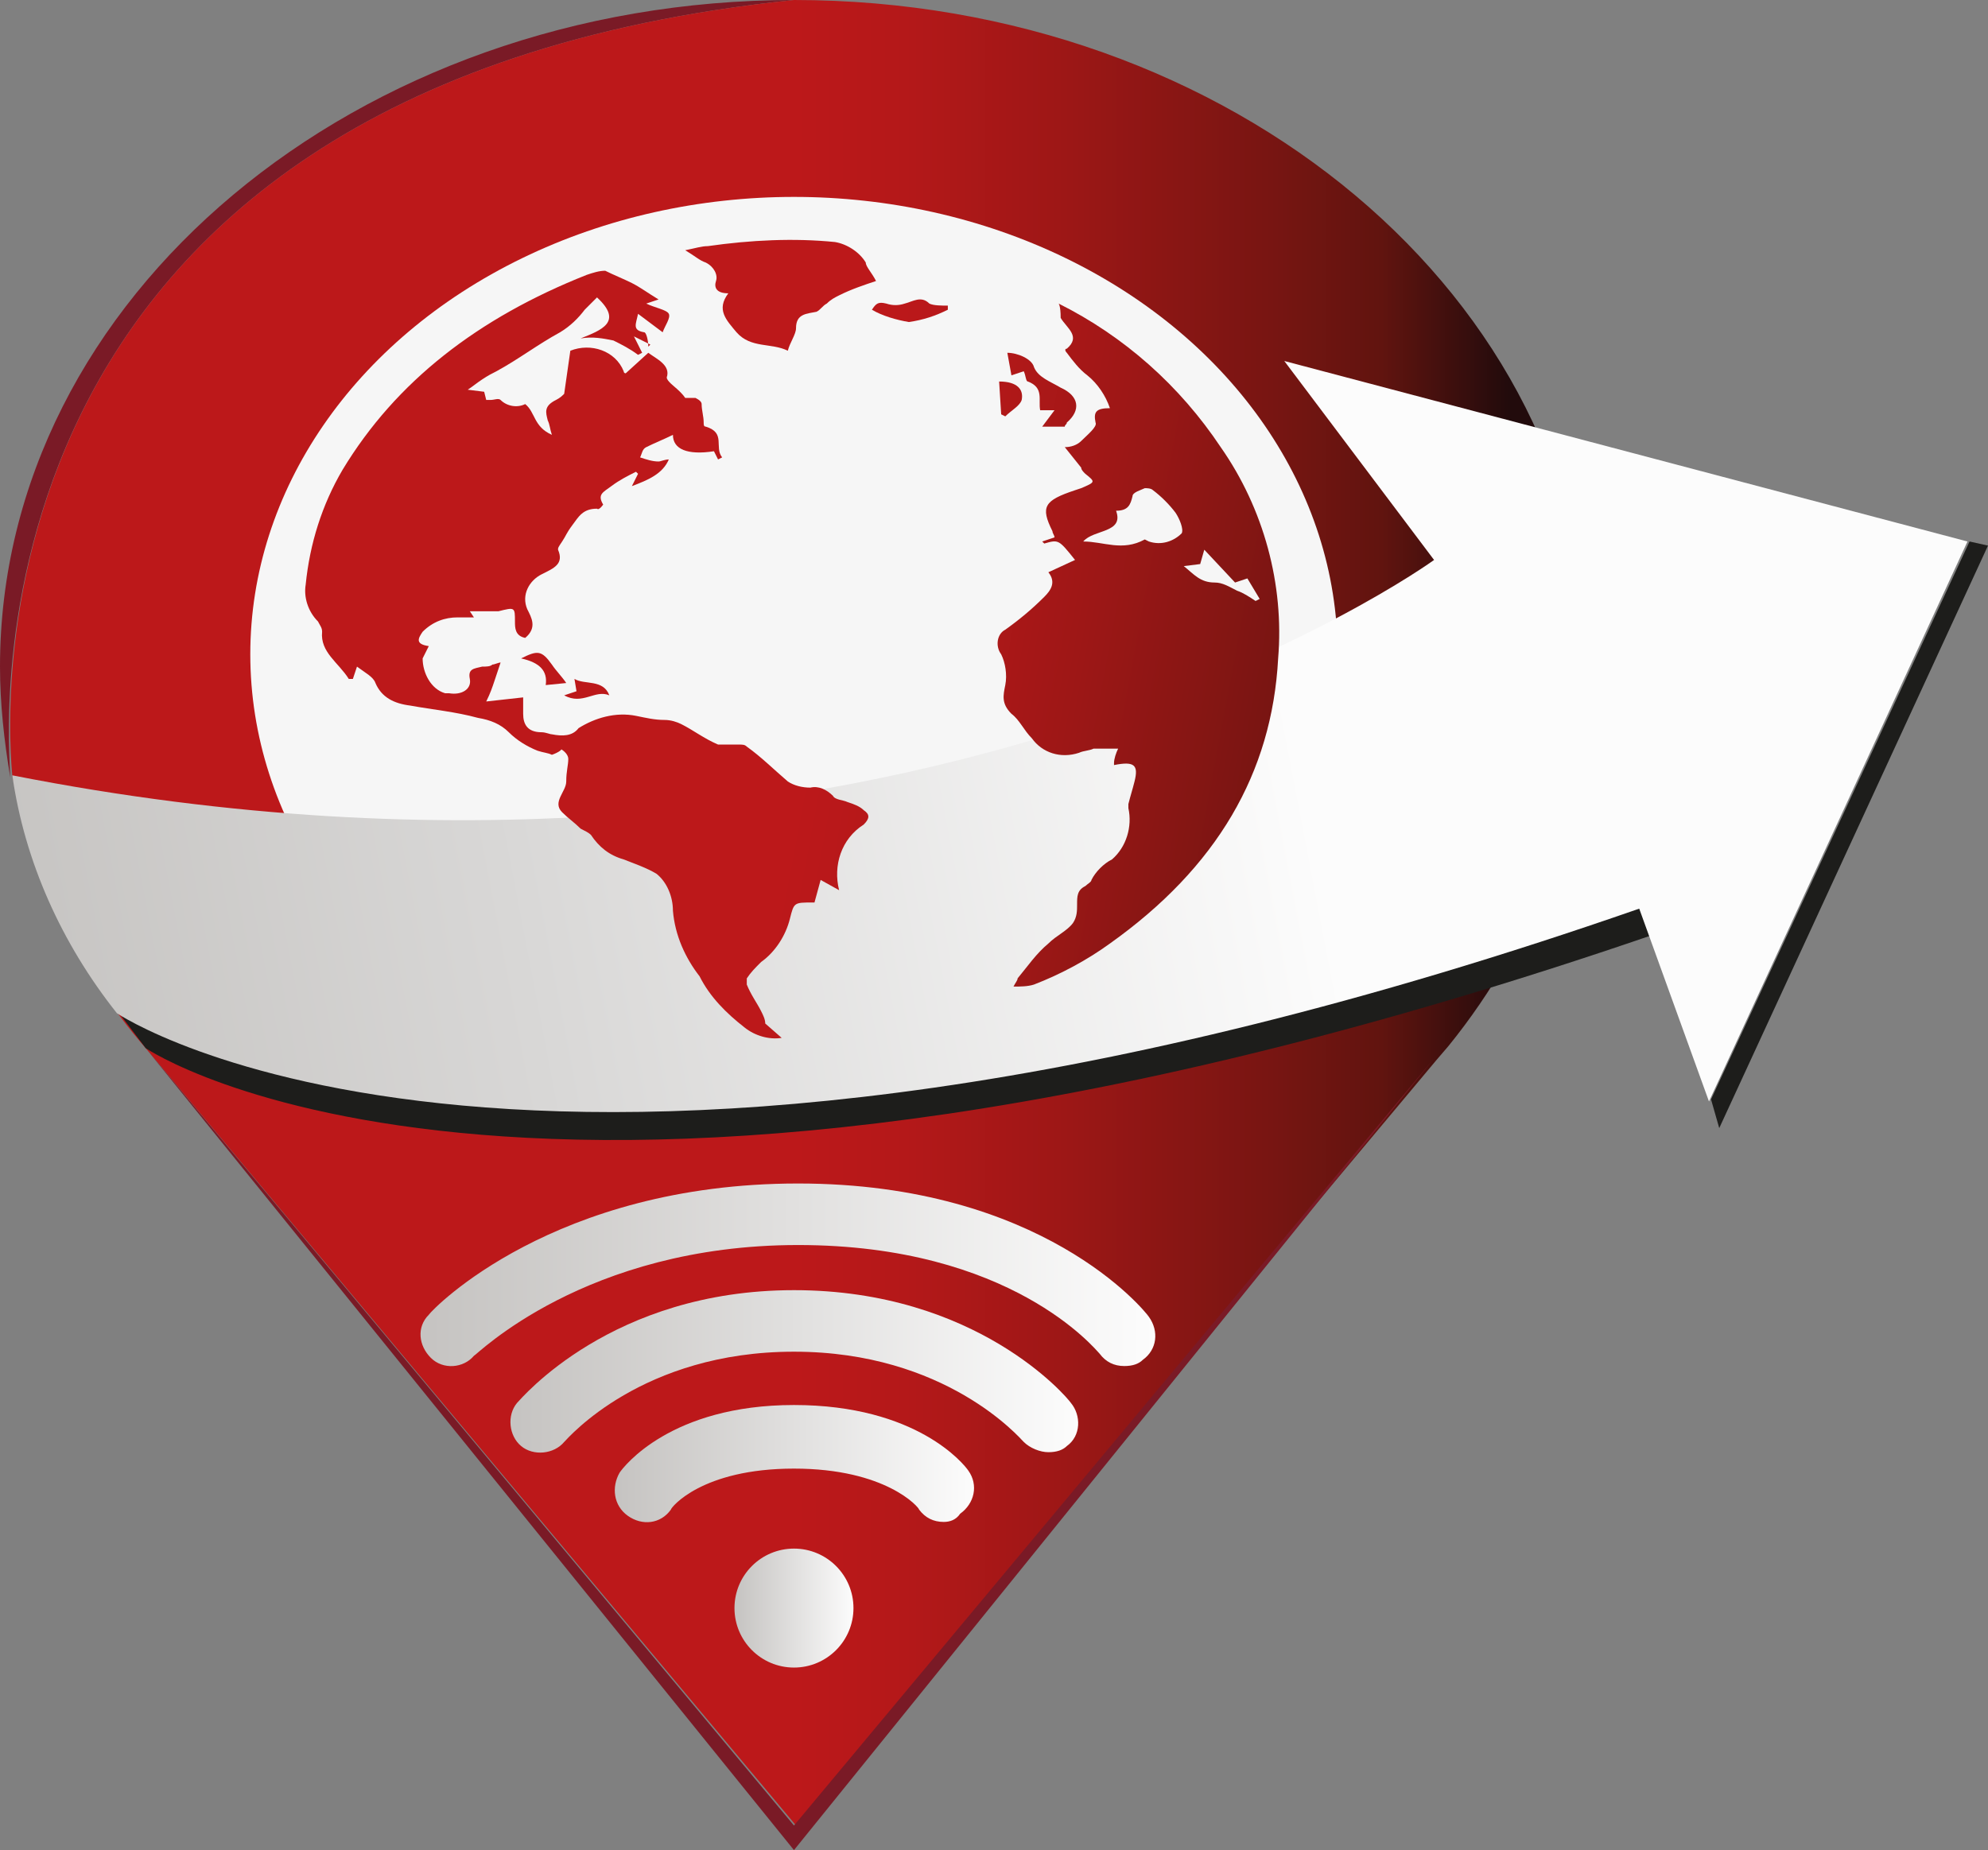 <?xml version="1.0" encoding="utf-8"?>
<!-- Generator: Adobe Illustrator 25.4.1, SVG Export Plug-In . SVG Version: 6.00 Build 0)  -->
<svg version="1.1" id="Capa_1" xmlns="http://www.w3.org/2000/svg" xmlns:xlink="http://www.w3.org/1999/xlink" x="0px" y="0px"
	 viewBox="0 0 96.9 90.2" style="enable-background:new 0 0 96.9 90.2;" xml:space="preserve">
<rect x="0" y="0" width="96.9" height="90.2" fill="#808080" stroke="none"/>
<style type="text/css">
	.st0{fill:url(#SVGID_1_);}
	.st1{fill:#7A1A26;}
	.st2{fill:url(#SVGID_00000150816834380730778780000013712117835838392252_);}
	.st3{fill:url(#SVGID_00000159462745346238671820000013848736580404939676_);}
	.st4{fill:url(#SVGID_00000031183040437900240610000005327288856644244643_);}
	.st5{fill:url(#SVGID_00000021834659282947485150000009785365417319545008_);}
	.st6{fill:url(#SVGID_00000088091223266596660130000007067027673295305124_);}
	.st7{fill:#F6F6F6;}
	.st8{fill:#1D1D1B;}
	.st9{fill:url(#SVGID_00000036934963298908539170000012125419531688408200_);}
	.st10{fill:url(#SVGID_00000091711092888125645670000005944962233978796430_);}
	.st11{fill:url(#SVGID_00000152976979929354799390000010329947942445589174_);}
	.st12{fill:url(#SVGID_00000132780666197632995250000017904135566984246963_);}
	.st13{fill:url(#SVGID_00000049942412387576861220000015421960508196539319_);}
	.st14{fill:url(#SVGID_00000059292414354429560940000018231740212975059368_);}
	.st15{fill:url(#SVGID_00000014607156531101469930000004174166288487668108_);}
	.st16{fill:url(#SVGID_00000054988840655827835510000007522632605533778080_);}
	.st17{fill:url(#SVGID_00000163047605662582385080000001384370259685073851_);}
</style>
<g>
	
		<linearGradient id="SVGID_1_" gradientUnits="userSpaceOnUse" x1="7.1" y1="715.1" x2="7.1" y2="715.1" gradientTransform="matrix(1 0 0 1 0 -664)">
		<stop  offset="0.5" style="stop-color:#BC181A"/>
		<stop  offset="0.57" style="stop-color:#B41819"/>
		<stop  offset="0.67" style="stop-color:#9D1716"/>
		<stop  offset="0.8" style="stop-color:#781512"/>
		<stop  offset="0.87" style="stop-color:#61140F"/>
		<stop  offset="0.95" style="stop-color:#220B0C"/>
	</linearGradient>
	<path class="st0" d="M7.1,51.1L7.1,51.1L7.1,51.1z"/>
	<path class="st1" d="M38.7,0C17.4,0,0,14.5,0,32.5c0,1.8,0.2,3.6,0.5,5.4C0.5,36.6-2.9,4.3,38.7,0z"/>
	
		<linearGradient id="SVGID_00000180325336783963729270000002614308966842481812_" gradientUnits="userSpaceOnUse" x1="8.000183e-02" y1="708.5" x2="77.39" y2="708.5" gradientTransform="matrix(1 0 0 1 0 -664)">
		<stop  offset="0.5" style="stop-color:#BC181A"/>
		<stop  offset="0.57" style="stop-color:#B41819"/>
		<stop  offset="0.67" style="stop-color:#9D1716"/>
		<stop  offset="0.8" style="stop-color:#781512"/>
		<stop  offset="0.87" style="stop-color:#61140F"/>
		<stop  offset="0.95" style="stop-color:#220B0C"/>
	</linearGradient>
	<path style="fill:url(#SVGID_00000180325336783963729270000002614308966842481812_);" d="M77.4,32.5C77.4,14.6,60.1,0,38.7,0
		C-2.9,4.3,0.5,36.6,0.6,37.8c1,4.9,3.2,9.5,6.5,13.3L38.8,89L70,51.7l0.6-0.7l0,0C74.9,45.7,77.3,39.2,77.4,32.5z"/>
	<polygon class="st1" points="7.1,51.1 7.1,51.1 38.7,90.2 69.9,51.6 38.7,89 	"/>
	
		<linearGradient id="SVGID_00000080920305888223311230000016425074490648106118_" gradientUnits="userSpaceOnUse" x1="35.83" y1="742.4" x2="41.64" y2="742.4" gradientTransform="matrix(1 0 0 1 0 -664)">
		<stop  offset="1.000000e-02" style="stop-color:#C6C4C2"/>
		<stop  offset="1" style="stop-color:#FCFCFC"/>
	</linearGradient>
	<circle style="fill:url(#SVGID_00000080920305888223311230000016425074490648106118_);" cx="38.7" cy="78.4" r="2.9"/>
	
		<linearGradient id="SVGID_00000087405033360102660420000015603848052107388324_" gradientUnits="userSpaceOnUse" x1="29.966" y1="735.356" x2="47.499" y2="735.356" gradientTransform="matrix(1 0 0 1 0 -664)">
		<stop  offset="1.000000e-02" style="stop-color:#C6C4C2"/>
		<stop  offset="1" style="stop-color:#FCFCFC"/>
	</linearGradient>
	<path style="fill:url(#SVGID_00000087405033360102660420000015603848052107388324_);" d="M46,74.2c-0.5,0-0.9-0.2-1.2-0.6
		c0-0.1-1.6-2-6.1-2s-6,1.9-6,2c-0.5,0.7-1.4,0.8-2.1,0.3c-0.7-0.5-0.8-1.4-0.4-2.1c0.2-0.3,2.5-3.3,8.5-3.3s8.3,2.9,8.5,3.2
		c0.5,0.7,0.3,1.6-0.4,2.1C46.6,74.1,46.3,74.2,46,74.2L46,74.2z"/>
	
		<linearGradient id="SVGID_00000005969147183720753750000008276901038246960015_" gradientUnits="userSpaceOnUse" x1="24.88" y1="730.86" x2="52.606" y2="730.86" gradientTransform="matrix(1 0 0 1 0 -664)">
		<stop  offset="1.000000e-02" style="stop-color:#C6C4C2"/>
		<stop  offset="1" style="stop-color:#FCFCFC"/>
	</linearGradient>
	<path style="fill:url(#SVGID_00000005969147183720753750000008276901038246960015_);" d="M51.1,70.8c-0.4,0-0.9-0.2-1.2-0.5
		c-0.2-0.2-3.8-4.4-11.2-4.4s-11,4.2-11.2,4.4C27,70.9,26,71,25.4,70.5s-0.7-1.5-0.2-2.1l0,0c0.2-0.2,4.6-5.5,13.5-5.5
		s13.3,5.2,13.5,5.5c0.5,0.6,0.5,1.6-0.2,2.1l0,0C51.8,70.7,51.5,70.8,51.1,70.8z"/>
	
		<linearGradient id="SVGID_00000070828725717532187680000009007166592865232541_" gradientUnits="userSpaceOnUse" x1="20.59" y1="726.152" x2="56.32" y2="726.152" gradientTransform="matrix(1 0 0 1 0 -664)">
		<stop  offset="1.000000e-02" style="stop-color:#C6C4C2"/>
		<stop  offset="1" style="stop-color:#FCFCFC"/>
	</linearGradient>
	<path style="fill:url(#SVGID_00000070828725717532187680000009007166592865232541_);" d="M54.8,66.6c-0.5,0-0.9-0.2-1.2-0.6
		c-0.2-0.2-4.3-5.3-14.7-5.3s-15.7,5.4-15.8,5.4c-0.5,0.6-1.5,0.7-2.1,0.1s-0.7-1.5-0.1-2.1l0,0c0.2-0.3,6.1-6.4,18-6.4
		s16.9,6.2,17.1,6.5c0.5,0.7,0.4,1.6-0.3,2.1C55.5,66.5,55.2,66.6,54.8,66.6z"/>
	<ellipse class="st7" cx="38.7" cy="31.9" rx="26.5" ry="22.3"/>
	<path class="st8" d="M7.1,51.1c0,0,19.2,13.1,73.4-5.5l-0.4-1.5c0,0-49.8,18.9-74.9,4.5L7.1,51.1z"/>
	
		<linearGradient id="SVGID_00000007411609033500941320000006877903037999296642_" gradientUnits="userSpaceOnUse" x1="6.875741e-02" y1="713.624" x2="91.969" y2="696.004" gradientTransform="matrix(1 0 0 1 0 -664)">
		<stop  offset="1.000000e-02" style="stop-color:#C6C4C2"/>
		<stop  offset="0.27" style="stop-color:#D8D7D6"/>
		<stop  offset="0.69" style="stop-color:#FCFCFC"/>
	</linearGradient>
	<path style="fill:url(#SVGID_00000007411609033500941320000006877903037999296642_);" d="M5.7,49.4c0,0,20.2,13.7,74.2-5.1l3.4,9.4
		l12.6-27.3l-33.3-8.8l7.3,9.7c0,0-26.1,19-69.3,10.5C1.2,42,3,46,5.7,49.4z"/>
	
		<linearGradient id="SVGID_00000118372881538415175470000009308636968371476865_" gradientUnits="userSpaceOnUse" x1="14.339" y1="692.333" x2="78.379" y2="704.273" gradientTransform="matrix(1 0 0 1 0 -664)">
		<stop  offset="0.4" style="stop-color:#BC181A"/>
		<stop  offset="0.48" style="stop-color:#B41819"/>
		<stop  offset="0.59" style="stop-color:#9D1716"/>
		<stop  offset="0.74" style="stop-color:#781512"/>
		<stop  offset="0.82" style="stop-color:#61140F"/>
		<stop  offset="0.95" style="stop-color:#220B0C"/>
	</linearGradient>
	<path style="fill:url(#SVGID_00000118372881538415175470000009308636968371476865_);" d="M26.9,36.8c-0.2-0.1-0.4-0.1-0.7-0.2
		c-0.5-0.2-1-0.5-1.4-0.9s-0.9-0.6-1.5-0.7c-1.1-0.3-2.2-0.4-3.3-0.6c-0.8-0.1-1.4-0.4-1.7-1.1c-0.1-0.3-0.5-0.5-0.9-0.8l-0.2,0.6
		H17c-0.5-0.8-1.4-1.3-1.3-2.3c0-0.2-0.1-0.3-0.2-0.5c-0.5-0.5-0.7-1.2-0.6-1.8c0.2-2,0.8-3.9,1.8-5.6c2.6-4.3,6.6-7.4,11.9-9.5
		c0.3-0.1,0.6-0.2,0.9-0.2c0.4,0.2,0.9,0.4,1.3,0.6s0.8,0.5,1.3,0.8l-0.6,0.2c0.4,0.2,1,0.3,1.1,0.5s-0.2,0.6-0.3,0.9l-1.2-0.9
		c-0.1,0.5-0.3,0.8,0.3,0.9c0.1,0,0.2,0.4,0.2,0.7l0.1-0.1l-0.8-0.4l0.4,0.8l-0.2,0.1c-0.4-0.3-0.8-0.5-1.2-0.7
		c-0.5-0.1-1-0.2-1.6-0.1c1-0.4,2.1-0.8,0.8-2c-0.2,0.2-0.4,0.4-0.6,0.6c-0.3,0.4-0.7,0.8-1.2,1.1c-1.1,0.6-2,1.3-3.1,1.9
		c-0.2,0.1-0.4,0.2-0.7,0.4s-0.4,0.3-0.7,0.5l0.8,0.1l0.1,0.4h0.2c0.2,0,0.4-0.1,0.5,0c0.3,0.3,0.8,0.4,1.2,0.2
		c0.5,0.4,0.4,1.1,1.3,1.5c-0.1-0.3-0.1-0.5-0.2-0.7c-0.1-0.4-0.2-0.7,0.4-1c0.2-0.1,0.3-0.2,0.4-0.3c0.1-0.7,0.2-1.4,0.3-2.1
		c1-0.4,2.2,0,2.6,1c0,0,0,0.1,0.1,0.1l1.1-1c0.4,0.3,1.1,0.6,0.9,1.2c0,0.1,0.1,0.2,0.2,0.3s0.5,0.4,0.7,0.7c0.2,0,0.4,0,0.5,0
		c0.2,0.1,0.3,0.2,0.3,0.3c0,0.3,0.1,0.6,0.1,0.9c0,0.1,0,0.2,0.1,0.2c1,0.3,0.4,1,0.8,1.5L35,22.4L34.8,22c-1.3,0.2-2-0.1-2-0.8
		c-0.4,0.2-0.9,0.4-1.3,0.6c-0.2,0.1-0.2,0.3-0.3,0.5c0.3,0.1,0.6,0.2,0.9,0.2c0.1,0,0.3-0.1,0.5-0.1c-0.3,0.7-1,1-1.8,1.3l0.3-0.6
		L31,23c-0.4,0.2-0.8,0.4-1.2,0.7s-0.7,0.4-0.4,0.9c0,0-0.2,0.3-0.3,0.2c-0.7,0-0.9,0.4-1.2,0.8s-0.3,0.5-0.5,0.8s-0.2,0.3-0.2,0.4
		c0.3,0.7-0.2,0.9-0.8,1.2c-0.6,0.3-1,1-0.7,1.7l0,0c0.2,0.4,0.5,0.9-0.1,1.4c-0.5-0.1-0.5-0.5-0.5-0.8c0-0.7,0-0.7-0.8-0.5
		c-0.5,0-1,0-1.4,0l0.2,0.3c-0.3,0-0.6,0-0.8,0c-0.6,0-1.2,0.2-1.7,0.7c-0.2,0.3-0.4,0.6,0.3,0.7c-0.1,0.2-0.2,0.4-0.3,0.6
		c0,0.7,0.4,1.5,1.1,1.7c0.1,0,0.1,0,0.2,0c0.6,0.1,1.1-0.2,1-0.7s0.2-0.5,0.6-0.6c0.2,0,0.4,0,0.5-0.1c0.1,0,0.3-0.1,0.4-0.1
		c-0.1,0.3-0.2,0.6-0.3,0.9s-0.2,0.6-0.4,1l1.8-0.2c0,0.3,0,0.5,0,0.8c0,0.5,0.2,0.9,0.9,0.9c0.2,0,0.4,0.1,0.5,0.1
		c0.5,0.1,1,0.1,1.3-0.3C29,35,30,34.7,31,34.9c0.5,0.1,0.9,0.2,1.4,0.2c0.3,0,0.6,0.1,0.8,0.2c0.6,0.3,1.1,0.7,1.8,1
		c0.3,0,0.7,0,1,0c0.2,0,0.3,0,0.4,0.1c0.7,0.5,1.3,1.1,2,1.7c0.3,0.2,0.7,0.3,1.1,0.3c0.4-0.1,0.8,0.1,1.1,0.4
		c0.1,0.2,0.5,0.2,0.7,0.3c0.3,0.1,0.6,0.2,0.8,0.4c0.3,0.2,0.3,0.4,0,0.7c-1.1,0.7-1.5,2-1.2,3.2L40,42.9L39.7,44c0,0,0,0-0.1,0
		c-0.9,0-0.9,0-1.1,0.8c-0.2,0.8-0.7,1.6-1.4,2.1c-0.3,0.3-0.5,0.5-0.7,0.8c0,0.1,0,0.2,0,0.3c0.2,0.5,0.5,0.9,0.7,1.3
		c0.1,0.2,0.2,0.4,0.2,0.6l0.8,0.7c-0.6,0.1-1.3-0.1-1.8-0.5c-0.9-0.7-1.7-1.5-2.2-2.5c-0.7-0.9-1.2-2-1.3-3.2
		c0-0.7-0.3-1.4-0.8-1.8c-0.5-0.3-1.1-0.5-1.6-0.7c-0.7-0.2-1.2-0.6-1.6-1.2c-0.1-0.1-0.3-0.2-0.5-0.3c-0.3-0.3-0.6-0.5-0.9-0.8
		c-0.5-0.5,0.2-1,0.2-1.5s0.1-0.8,0.1-1.1c0-0.2-0.2-0.4-0.4-0.5C27.5,36.5,27.2,36.7,26.9,36.8z"/>
	
		<linearGradient id="SVGID_00000163051772334786194940000003801149991084446856_" gradientUnits="userSpaceOnUse" x1="14.989" y1="688.83" x2="79.039" y2="700.77" gradientTransform="matrix(1 0 0 1 0 -664)">
		<stop  offset="0.4" style="stop-color:#BC181A"/>
		<stop  offset="0.48" style="stop-color:#B41819"/>
		<stop  offset="0.59" style="stop-color:#9D1716"/>
		<stop  offset="0.74" style="stop-color:#781512"/>
		<stop  offset="0.82" style="stop-color:#61140F"/>
		<stop  offset="0.95" style="stop-color:#220B0C"/>
	</linearGradient>
	<path style="fill:url(#SVGID_00000163051772334786194940000003801149991084446856_);" d="M51.6,14.8c3.2,1.6,5.9,4,7.9,7
		c2.1,3,3.1,6.7,2.8,10.3c-0.3,5.6-3,10.2-8.2,13.9c-1.1,0.8-2.4,1.5-3.7,2c-0.3,0.1-0.7,0.1-1,0.1c0.1-0.2,0.2-0.3,0.2-0.4
		c0.5-0.6,0.9-1.2,1.5-1.7c0.4-0.4,0.9-0.6,1.2-1c0.2-0.3,0.2-0.6,0.2-0.9c0-0.4,0-0.7,0.4-0.9c0.1-0.1,0.3-0.2,0.3-0.3
		c0.2-0.4,0.6-0.8,1-1c0.7-0.6,1-1.6,0.8-2.5c0-0.1,0-0.2,0-0.2c0.1-0.4,0.2-0.7,0.3-1.1c0.2-0.8,0-1-1-0.8v-0.1
		c0-0.2,0.1-0.5,0.2-0.7c-0.4,0-0.8,0-1.2,0c-0.2,0.1-0.5,0.1-0.7,0.2c-0.9,0.3-1.8,0-2.3-0.7c-0.4-0.4-0.6-0.9-1-1.2
		c-0.5-0.5-0.4-0.9-0.3-1.4s0-1.1-0.2-1.5c-0.3-0.4-0.2-1,0.2-1.2l0,0c0.7-0.5,1.3-1,1.9-1.6c0.3-0.3,0.6-0.7,0.2-1.2l1.3-0.6
		c-0.8-1-0.8-1-1.5-0.8l-0.1-0.1l0.6-0.2c0-0.1-0.1-0.2-0.1-0.3c-0.6-1.2-0.4-1.5,1.1-2l0.3-0.1c0.7-0.3,0.7-0.3,0.2-0.7
		c-0.1-0.1-0.2-0.2-0.2-0.3l-0.8-1c0.3,0,0.6-0.1,0.8-0.3c0.3-0.3,0.8-0.7,0.7-0.9c-0.1-0.5,0-0.7,0.7-0.7c-0.2-0.6-0.6-1.2-1.1-1.6
		c-0.4-0.3-0.7-0.7-1-1.1c-0.1-0.1-0.1-0.2,0-0.2c0.7-0.6,0-1-0.3-1.5C51.7,14.9,51.6,14.8,51.6,14.8L51.6,14.8z M55.8,26.3l0.2,0.1
		c0.6,0.2,1.2,0,1.6-0.4c0.1-0.2-0.1-0.7-0.3-1c-0.3-0.4-0.7-0.8-1.1-1.1c-0.1-0.1-0.3-0.1-0.4-0.1c-0.2,0.1-0.6,0.2-0.6,0.4
		c-0.1,0.4-0.2,0.7-0.8,0.7c0.4,1.1-1.1,0.9-1.6,1.5C53.8,26.4,54.7,26.9,55.8,26.3L55.8,26.3z M57.7,27.6c0.5,0.4,0.8,0.8,1.5,0.8
		c0.4,0,0.7,0.2,1.1,0.4c0.3,0.1,0.6,0.3,0.9,0.5l0.2-0.1l-0.6-1l-0.6,0.2l-1.5-1.6l-0.2,0.7L57.7,27.6z"/>
	
		<linearGradient id="SVGID_00000081642454311245189140000003421083203214256269_" gradientUnits="userSpaceOnUse" x1="17.69" y1="674.378" x2="81.73" y2="686.308" gradientTransform="matrix(1 0 0 1 0 -664)">
		<stop  offset="0.4" style="stop-color:#BC181A"/>
		<stop  offset="0.48" style="stop-color:#B41819"/>
		<stop  offset="0.59" style="stop-color:#9D1716"/>
		<stop  offset="0.74" style="stop-color:#781512"/>
		<stop  offset="0.82" style="stop-color:#61140F"/>
		<stop  offset="0.95" style="stop-color:#220B0C"/>
	</linearGradient>
	<path style="fill:url(#SVGID_00000081642454311245189140000003421083203214256269_);" d="M42.7,13.7c-0.6,0.2-1.2,0.4-1.8,0.7
		c-0.2,0.1-0.4,0.2-0.6,0.4c-0.2,0.1-0.3,0.3-0.5,0.4c-0.5,0.1-1,0.1-1,0.8c0,0.3-0.3,0.7-0.4,1.1c-0.8-0.4-1.8-0.1-2.5-0.9
		c-0.5-0.6-1-1.1-0.4-1.9c-0.6,0-0.7-0.3-0.6-0.6s-0.1-0.7-0.5-0.9c-0.3-0.1-0.5-0.3-1-0.6c0.5-0.1,0.8-0.2,1.1-0.2
		c2.1-0.3,4.2-0.4,6.2-0.2c0.6,0.1,1.2,0.5,1.5,1C42.2,13,42.5,13.3,42.7,13.7z"/>
	
		<linearGradient id="SVGID_00000016795658939113314890000006022363083116262536_" gradientUnits="userSpaceOnUse" x1="17.215" y1="676.885" x2="81.265" y2="688.825" gradientTransform="matrix(1 0 0 1 0 -664)">
		<stop  offset="0.4" style="stop-color:#BC181A"/>
		<stop  offset="0.48" style="stop-color:#B41819"/>
		<stop  offset="0.59" style="stop-color:#9D1716"/>
		<stop  offset="0.74" style="stop-color:#781512"/>
		<stop  offset="0.82" style="stop-color:#61140F"/>
		<stop  offset="0.95" style="stop-color:#220B0C"/>
	</linearGradient>
	<path style="fill:url(#SVGID_00000016795658939113314890000006022363083116262536_);" d="M51.9,20.8h-1.1l0.6-0.8h-0.7
		c-0.1-0.5,0.2-1.1-0.6-1.4c-0.1,0-0.1-0.3-0.2-0.5l-0.6,0.2l-0.2-1.1c0.5,0,1.2,0.3,1.3,0.7c0.2,0.5,0.8,0.7,1.3,1
		c0.9,0.4,1,1.1,0.3,1.7C52,20.7,51.9,20.7,51.9,20.8z"/>
	
		<linearGradient id="SVGID_00000088841407855829152080000007172423475265150377_" gradientUnits="userSpaceOnUse" x1="17.734" y1="674.14" x2="81.774" y2="686.08" gradientTransform="matrix(1 0 0 1 0 -664)">
		<stop  offset="0.4" style="stop-color:#BC181A"/>
		<stop  offset="0.48" style="stop-color:#B41819"/>
		<stop  offset="0.59" style="stop-color:#9D1716"/>
		<stop  offset="0.74" style="stop-color:#781512"/>
		<stop  offset="0.82" style="stop-color:#61140F"/>
		<stop  offset="0.95" style="stop-color:#220B0C"/>
	</linearGradient>
	<path style="fill:url(#SVGID_00000088841407855829152080000007172423475265150377_);" d="M46.2,15.1c-0.6,0.3-1.2,0.5-1.9,0.6
		c-0.6-0.1-1.3-0.3-1.8-0.6c0.2-0.3,0.3-0.4,0.7-0.3c0.3,0.1,0.6,0.1,0.9,0c0.4-0.1,0.8-0.4,1.2,0c0.2,0.1,0.6,0.1,0.9,0.1
		L46.2,15.1z"/>
	
		<linearGradient id="SVGID_00000020366715076713612590000001142415261720307344_" gradientUnits="userSpaceOnUse" x1="17.109" y1="677.511" x2="81.149" y2="689.451" gradientTransform="matrix(1 0 0 1 0 -664)">
		<stop  offset="0.4" style="stop-color:#BC181A"/>
		<stop  offset="0.48" style="stop-color:#B41819"/>
		<stop  offset="0.59" style="stop-color:#9D1716"/>
		<stop  offset="0.74" style="stop-color:#781512"/>
		<stop  offset="0.82" style="stop-color:#61140F"/>
		<stop  offset="0.95" style="stop-color:#220B0C"/>
	</linearGradient>
	<path style="fill:url(#SVGID_00000020366715076713612590000001142415261720307344_);" d="M48.7,18.6c0.9,0,1.2,0.4,1.1,0.9
		c-0.1,0.3-0.5,0.5-0.8,0.8l-0.2-0.1L48.7,18.6z"/>
	
		<linearGradient id="SVGID_00000130607619079232790660000012402496529521076916_" gradientUnits="userSpaceOnUse" x1="13.971" y1="694.298" x2="78.021" y2="706.228" gradientTransform="matrix(1 0 0 1 0 -664)">
		<stop  offset="0.4" style="stop-color:#BC181A"/>
		<stop  offset="0.48" style="stop-color:#B41819"/>
		<stop  offset="0.59" style="stop-color:#9D1716"/>
		<stop  offset="0.74" style="stop-color:#781512"/>
		<stop  offset="0.82" style="stop-color:#61140F"/>
		<stop  offset="0.95" style="stop-color:#220B0C"/>
	</linearGradient>
	<path style="fill:url(#SVGID_00000130607619079232790660000012402496529521076916_);" d="M25.4,32.1c0.8-0.4,1-0.4,1.5,0.3
		c0.2,0.3,0.5,0.6,0.7,0.9l-1,0.1C26.7,32.7,26.3,32.3,25.4,32.1z"/>
	
		<linearGradient id="SVGID_00000137828177256308593030000007144465660599558311_" gradientUnits="userSpaceOnUse" x1="13.857" y1="694.946" x2="77.897" y2="706.886" gradientTransform="matrix(1 0 0 1 0 -664)">
		<stop  offset="0.4" style="stop-color:#BC181A"/>
		<stop  offset="0.48" style="stop-color:#B41819"/>
		<stop  offset="0.59" style="stop-color:#9D1716"/>
		<stop  offset="0.74" style="stop-color:#781512"/>
		<stop  offset="0.82" style="stop-color:#61140F"/>
		<stop  offset="0.95" style="stop-color:#220B0C"/>
	</linearGradient>
	<path style="fill:url(#SVGID_00000137828177256308593030000007144465660599558311_);" d="M27.5,33.9l0.6-0.2L28,33.1
		c0.5,0.3,1.4,0,1.7,0.8C29,33.6,28.4,34.4,27.5,33.9z"/>
	<polygon class="st8" points="83.4,53.6 83.8,55 96.9,26.6 96,26.4 	"/>
</g>
</svg>
